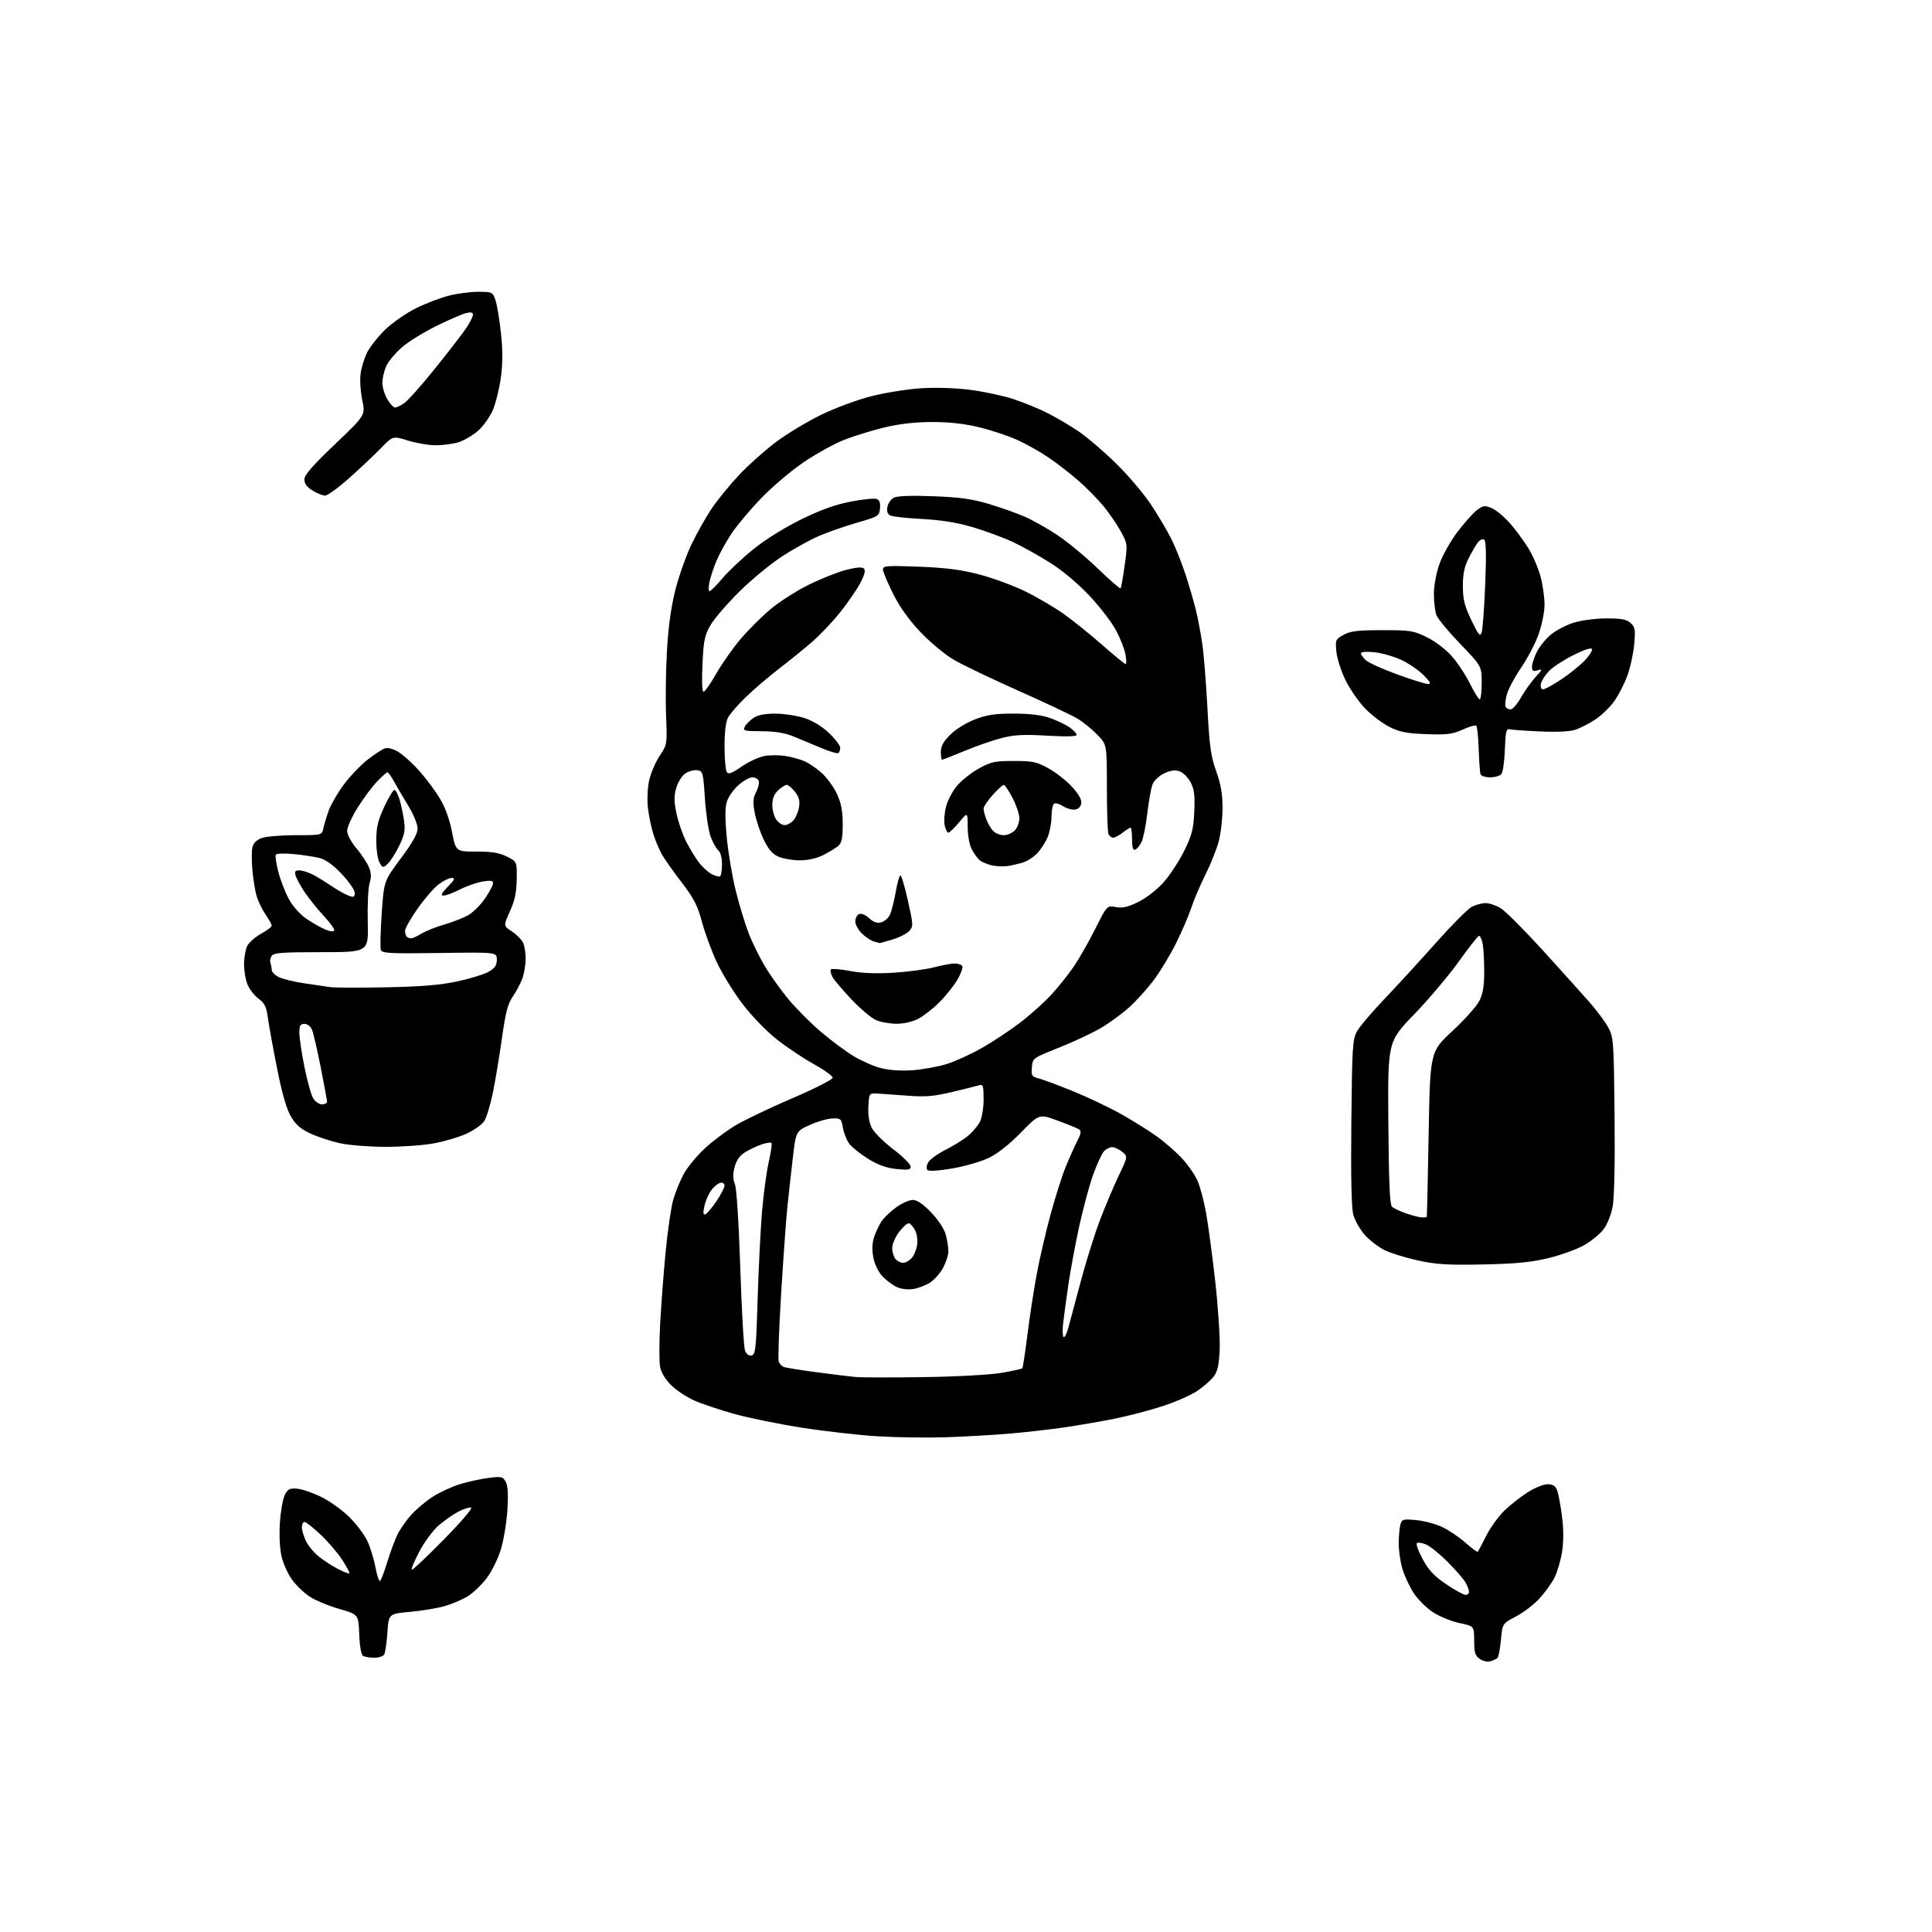 <?xml version="1.0" encoding="UTF-8" standalone="no"?>
<svg 
  version="1.1" 
  xmlns="http://www.w3.org/2000/svg" 
  xmlns:xlink="http://www.w3.org/1999/xlink" 
  xmlns:svg="http://www.w3.org/2000/svg"
  xmlns:rdf="http://www.w3.org/1999/02/22-rdf-syntax-ns#"
  xmlns:cc="http://creativecommons.org/ns#"
  xmlns:dc="http://purl.org/dc/elements/1.1/"
  viewBox="0 0 768 768"
  width="768"
  height="768"
>
<style>svg {background-color: white; }</style>"
<path stroke="none" fill="black" fill-rule="evenodd" d="M592.47,660.39C591.32,660.73 589.47,660.32 588.22,659.44C586.36,658.14 586.00,656.94 586.00,652.14C586.00,646.40 586.00,646.40 580.16,645.19C576.95,644.53 572.16,642.56 569.52,640.81C566.88,639.06 563.42,635.57 561.82,633.06C560.23,630.55 558.27,626.28 557.46,623.57C556.66,620.86 556.01,616.36 556.01,613.57C556.02,610.78 556.31,607.43 556.66,606.12C557.26,603.90 557.65,603.78 562.91,604.26C566.00,604.54 570.64,605.76 573.23,606.98C575.82,608.19 579.99,611.00 582.51,613.22C585.03,615.43 587.24,617.08 587.42,616.87C587.61,616.67 589.13,613.80 590.80,610.50C592.46,607.20 595.78,602.63 598.16,600.35C600.55,598.06 604.73,594.80 607.45,593.10C610.17,591.39 613.66,590.00 615.22,590.00C617.31,590.00 618.30,590.65 618.99,592.47C619.51,593.84 620.38,598.52 620.93,602.88C621.59,608.15 621.58,612.89 620.92,617.02C620.37,620.44 619.00,625.03 617.89,627.22C616.77,629.41 614.08,633.13 611.90,635.49C609.73,637.85 605.54,641.04 602.60,642.58C597.25,645.38 597.25,645.38 596.65,651.87C596.31,655.44 595.69,658.68 595.27,659.07C594.85,659.46 593.59,660.05 592.47,660.39zM148.69,658.98C146.94,658.98 144.96,658.63 144.30,658.20C143.57,657.74 142.97,654.32 142.80,649.60C142.50,641.77 142.50,641.77 134.80,639.55C130.57,638.33 125.28,636.13 123.05,634.65C120.81,633.17 117.68,630.16 116.09,627.96C114.49,625.76 112.64,621.66 111.96,618.85C111.23,615.79 110.94,610.41 111.25,605.50C111.53,600.97 112.40,595.97 113.17,594.38C114.38,591.93 115.10,591.54 118.04,591.76C119.94,591.91 124.25,593.37 127.61,595.01C130.96,596.64 135.97,600.21 138.74,602.93C141.50,605.65 144.73,609.89 145.92,612.34C147.11,614.80 148.59,619.53 149.21,622.86C149.83,626.19 150.67,628.71 151.07,628.46C151.47,628.21 152.79,624.75 154.00,620.76C155.21,616.78 157.08,611.81 158.14,609.72C159.21,607.62 161.67,604.16 163.60,602.03C165.53,599.89 169.33,596.71 172.05,594.96C174.78,593.22 179.60,590.98 182.76,590.00C185.93,589.01 191.07,587.89 194.17,587.50C199.40,586.84 199.91,586.96 201.05,589.09C201.90,590.68 202.09,594.16 201.68,600.45C201.35,605.43 200.17,612.48 199.05,616.10C197.93,619.73 195.40,624.80 193.44,627.38C191.47,629.96 188.15,633.15 186.05,634.47C183.95,635.79 179.82,637.57 176.87,638.43C173.92,639.28 167.68,640.32 163.00,640.74C154.50,641.50 154.50,641.50 154.00,649.00C153.72,653.12 153.14,657.06 152.69,657.75C152.25,658.44 150.45,658.99 148.69,658.98zM582.59,634.00C583.37,634.00 583.98,633.44 583.96,632.75C583.95,632.06 583.33,630.43 582.61,629.12C581.88,627.81 578.69,624.13 575.52,620.94C572.35,617.75 568.45,614.60 566.85,613.94C565.25,613.27 563.61,613.05 563.22,613.45C562.82,613.84 563.87,616.72 565.55,619.83C567.89,624.18 570.06,626.49 574.89,629.75C578.35,632.09 581.82,634.00 582.59,634.00zM138.88,625.44C139.09,625.24 137.84,622.86 136.10,620.16C134.36,617.45 130.51,612.93 127.53,610.12C124.56,607.30 121.64,605.00 121.06,605.00C120.48,605.00 120.00,605.94 120.00,607.10C120.00,608.25 120.73,610.73 121.62,612.61C122.51,614.48 124.87,617.30 126.87,618.87C128.87,620.44 132.30,622.65 134.50,623.77C136.70,624.89 138.67,625.65 138.88,625.44zM163.75,624.00C164.22,624.00 169.98,618.54 176.55,611.86C183.12,605.18 187.97,599.53 187.32,599.30C186.68,599.07 184.43,599.77 182.32,600.85C180.22,601.94 176.66,604.42 174.40,606.36C172.12,608.33 168.66,613.02 166.60,616.95C164.56,620.83 163.28,624.00 163.75,624.00zM376.00,571.33C368.57,571.57 356.43,571.40 349.00,570.96C341.57,570.51 327.98,568.97 318.80,567.54C309.61,566.10 297.39,563.61 291.64,561.99C285.90,560.38 278.79,557.98 275.85,556.67C272.91,555.35 268.83,552.64 266.79,550.63C264.47,548.35 262.83,545.63 262.40,543.34C262.03,541.33 262.03,533.79 262.40,526.59C262.78,519.39 263.75,506.52 264.56,498.00C265.37,489.48 266.74,480.02 267.60,477.00C268.47,473.98 270.35,469.33 271.79,466.67C273.23,464.01 277.02,459.42 280.23,456.45C283.43,453.49 289.08,449.29 292.77,447.13C296.47,444.97 306.59,440.16 315.25,436.44C323.91,432.73 331.00,429.11 331.00,428.41C331.00,427.71 327.59,425.26 323.43,422.96C319.26,420.66 312.58,416.18 308.59,413.01C304.44,409.71 298.61,403.65 295.00,398.87C291.52,394.27 286.99,386.90 284.94,382.50C282.88,378.10 280.23,370.90 279.05,366.50C277.30,360.01 275.81,357.08 271.15,351.00C267.98,346.88 264.46,341.93 263.32,340.00C262.18,338.07 260.55,334.25 259.70,331.50C258.85,328.75 257.88,324.02 257.54,320.99C257.20,317.96 257.42,313.16 258.03,310.31C258.64,307.47 260.51,303.07 262.18,300.54C265.22,295.95 265.22,295.93 264.77,284.30C264.52,277.89 264.68,266.31 265.13,258.57C265.67,249.15 266.78,241.17 268.47,234.49C269.86,229.00 272.77,220.81 274.93,216.29C277.10,211.78 280.74,205.34 283.02,201.97C285.31,198.61 290.17,192.66 293.84,188.76C297.50,184.86 304.10,178.98 308.50,175.69C312.90,172.40 321.00,167.52 326.50,164.85C332.00,162.17 340.95,158.86 346.40,157.49C351.84,156.11 360.66,154.70 366.01,154.35C371.81,153.97 379.66,154.21 385.51,154.95C390.90,155.63 398.62,157.27 402.68,158.59C406.73,159.91 412.85,162.41 416.27,164.13C419.70,165.86 425.20,169.09 428.50,171.31C431.80,173.52 438.48,179.20 443.34,183.92C448.20,188.64 454.56,196.10 457.48,200.50C460.40,204.90 464.12,211.20 465.75,214.50C467.38,217.80 469.89,224.10 471.31,228.50C472.74,232.90 474.57,239.20 475.38,242.50C476.19,245.80 477.34,251.88 477.94,256.00C478.54,260.12 479.45,271.60 479.98,281.50C480.78,296.64 481.33,300.61 483.44,306.50C485.27,311.60 485.96,315.55 485.98,321.04C485.99,325.19 485.33,331.15 484.51,334.28C483.70,337.42 481.29,343.48 479.15,347.74C477.02,352.01 474.48,357.98 473.50,361.00C472.52,364.02 469.81,370.32 467.47,375.00C465.14,379.68 461.13,386.29 458.57,389.70C456.00,393.11 451.61,397.97 448.80,400.49C445.98,403.02 440.94,406.70 437.59,408.67C434.24,410.64 426.77,414.13 421.00,416.44C410.52,420.61 410.50,420.62 410.19,424.28C409.91,427.56 410.17,428.00 412.69,428.62C414.24,429.00 420.23,431.22 426.00,433.55C431.77,435.88 440.32,439.91 445.00,442.50C449.68,445.10 456.21,449.15 459.51,451.49C462.82,453.84 467.47,457.88 469.85,460.46C472.23,463.04 475.01,467.03 476.02,469.32C477.03,471.62 478.56,477.32 479.41,482.00C480.26,486.68 481.91,499.02 483.08,509.44C484.24,519.85 485.03,532.00 484.85,536.44C484.58,542.57 484.02,545.13 482.50,547.15C481.40,548.61 478.48,551.18 476.00,552.87C473.52,554.55 467.30,557.29 462.16,558.96C457.03,560.63 448.48,562.87 443.16,563.94C437.85,565.01 428.77,566.58 423.00,567.42C417.23,568.26 407.32,569.38 401.00,569.91C394.68,570.45 383.43,571.08 376.00,571.33zM367.50,547.42C380.66,547.22 393.81,546.49 398.24,545.71C402.49,544.97 406.16,544.16 406.38,543.93C406.61,543.69 407.53,537.65 408.43,530.50C409.33,523.35 410.99,512.55 412.11,506.50C413.24,500.45 415.68,489.88 417.55,483.00C419.41,476.12 422.12,467.57 423.57,464.00C425.03,460.43 427.11,455.75 428.20,453.61C429.81,450.46 429.93,449.57 428.84,448.89C428.10,448.42 424.26,446.86 420.30,445.41C413.10,442.77 413.10,442.77 405.80,450.23C401.18,454.95 396.48,458.65 393.00,460.31C389.98,461.76 383.48,463.63 378.56,464.48C373.24,465.40 369.25,465.65 368.72,465.12C368.18,464.58 368.27,463.36 368.95,462.10C369.57,460.94 372.69,458.67 375.89,457.06C379.09,455.44 383.14,452.92 384.89,451.44C386.64,449.97 388.73,447.49 389.54,445.93C390.35,444.35 391.00,440.40 391.00,436.98C391.00,431.62 390.78,430.93 389.25,431.41C388.29,431.70 383.45,432.91 378.50,434.08C371.24,435.81 367.86,436.10 361.00,435.57C356.32,435.21 350.93,434.82 349.00,434.71C345.50,434.50 345.50,434.50 345.20,439.74C345.01,443.05 345.48,446.18 346.48,448.24C347.36,450.03 351.20,453.89 355.04,456.81C358.87,459.73 362.00,462.83 362.00,463.70C362.00,465.02 361.08,465.18 356.35,464.70C352.35,464.28 349.07,463.10 345.10,460.65C342.02,458.74 338.65,456.04 337.60,454.65C336.56,453.27 335.42,450.41 335.07,448.31C334.46,444.71 334.23,444.51 330.88,444.60C328.93,444.65 324.88,445.83 321.87,447.20C316.39,449.71 316.39,449.71 315.12,460.60C314.42,466.60 313.45,475.32 312.97,480.00C312.49,484.68 311.39,500.02 310.52,514.11C309.66,528.19 309.22,540.42 309.55,541.28C309.88,542.14 310.79,543.09 311.56,543.39C312.34,543.68 318.04,544.61 324.24,545.44C330.43,546.27 337.52,547.14 340.00,547.37C342.48,547.59 354.85,547.62 367.50,547.42zM298.75,538.81C300.33,538.51 300.57,536.31 301.17,516.49C301.54,504.39 302.32,488.76 302.91,481.75C303.50,474.74 304.70,465.82 305.58,461.93C306.47,458.04 306.95,454.62 306.66,454.33C306.37,454.04 304.64,454.30 302.82,454.90C300.99,455.51 298.06,456.88 296.30,457.96C294.09,459.31 292.77,461.13 292.04,463.86C291.27,466.72 291.29,468.58 292.12,470.65C292.81,472.35 293.67,485.78 294.27,504.00C294.82,520.77 295.66,535.55 296.14,536.82C296.68,538.28 297.66,539.02 298.75,538.81zM424.67,527.84C425.32,525.45 427.52,517.20 429.58,509.50C431.63,501.80 435.00,491.00 437.07,485.50C439.14,480.00 442.52,471.95 444.60,467.60C448.36,459.71 448.36,459.71 446.07,457.85C444.81,456.83 443.00,456.00 442.04,456.00C441.09,456.00 439.62,456.79 438.77,457.75C437.92,458.71 436.01,462.88 434.53,467.00C433.05,471.12 430.56,480.35 429.00,487.50C427.44,494.65 425.48,505.23 424.64,511.00C423.81,516.77 422.89,523.58 422.60,526.12C422.31,528.66 422.39,531.06 422.79,531.46C423.18,531.86 424.03,530.23 424.67,527.84zM363.00,512.41C360.94,512.75 358.27,512.43 356.50,511.62C354.85,510.86 352.27,508.93 350.76,507.33C349.11,505.57 347.67,502.57 347.15,499.80C346.57,496.65 346.69,494.05 347.53,491.60C348.20,489.63 349.50,486.88 350.42,485.49C351.33,484.10 353.92,481.62 356.19,479.98C358.45,478.34 361.44,477.00 362.83,477.00C364.56,477.00 366.88,478.57 370.12,481.93C372.88,484.80 375.31,488.45 375.93,490.68C376.51,492.78 376.99,495.79 376.99,497.36C377.00,498.94 376.00,502.00 374.79,504.16C373.57,506.33 371.21,508.94 369.54,509.97C367.87,510.99 364.93,512.09 363.00,512.41zM589.50,502.64C575.56,502.92 570.92,502.64 563.73,501.07C558.91,500.02 552.98,498.20 550.55,497.02C548.12,495.85 544.55,493.13 542.62,491.00C540.69,488.86 538.60,485.23 537.98,482.93C537.22,480.11 536.96,468.14 537.18,446.13C537.47,416.48 537.67,413.19 539.38,410.06C540.41,408.16 545.36,402.31 550.38,397.06C555.39,391.80 564.62,381.75 570.87,374.71C577.12,367.68 583.51,361.27 585.07,360.46C586.63,359.66 589.11,359.00 590.58,359.00C592.06,359.00 594.78,359.94 596.63,361.08C598.48,362.23 606.00,369.76 613.34,377.83C620.68,385.90 629.04,395.20 631.94,398.50C634.83,401.80 638.16,406.30 639.35,408.50C641.39,412.30 641.52,414.00 641.81,443.17C642.01,461.90 641.72,476.08 641.07,479.57C640.47,482.85 638.91,486.73 637.44,488.66C636.03,490.52 632.54,493.36 629.70,494.99C626.85,496.62 620.46,498.92 615.51,500.12C608.57,501.79 602.60,502.37 589.50,502.64zM358.97,502.00C359.91,502.00 361.45,501.16 362.39,500.12C363.32,499.09 364.31,496.73 364.58,494.87C364.85,493.02 364.49,490.41 363.78,489.08C363.08,487.75 362.00,486.49 361.40,486.29C360.79,486.09 359.03,487.59 357.48,489.62C355.93,491.64 354.67,494.56 354.67,496.10C354.67,497.64 355.25,499.59 355.96,500.45C356.66,501.30 358.02,502.00 358.97,502.00zM565.25,483.95C566.21,483.98 567.07,483.89 567.16,483.75C567.26,483.61 567.59,468.78 567.91,450.78C568.50,418.06 568.50,418.06 577.29,409.91C582.13,405.43 586.96,400.03 588.04,397.92C589.50,395.06 590.00,392.05 590.00,386.16C590.00,381.81 589.72,376.84 589.38,375.12C589.03,373.41 588.40,372.00 587.97,372.00C587.54,372.00 583.92,376.57 579.93,382.17C575.94,387.76 567.94,397.23 562.16,403.21C551.65,414.09 551.65,414.09 551.89,446.29C552.06,469.55 552.46,478.82 553.31,479.66C553.97,480.30 556.52,481.51 559.00,482.36C561.48,483.21 564.29,483.93 565.25,483.95zM280.34,482.74C280.98,482.54 282.96,480.22 284.75,477.58C286.54,474.93 288.00,472.12 288.00,471.31C288.00,470.49 287.28,470.00 286.36,470.18C285.45,470.35 283.85,471.66 282.79,473.08C281.73,474.49 280.49,477.33 280.03,479.38C279.42,482.06 279.51,483.00 280.34,482.74zM153.00,455.89C146.68,455.86 138.67,455.23 135.21,454.47C131.75,453.72 126.51,452.01 123.56,450.66C119.49,448.79 117.59,447.15 115.64,443.82C113.89,440.84 112.12,434.66 110.10,424.47C108.46,416.24 106.82,407.18 106.45,404.35C105.90,400.22 105.18,398.77 102.79,397.00C101.16,395.79 99.18,393.29 98.41,391.43C97.63,389.58 97.01,385.91 97.01,383.28C97.02,380.65 97.60,377.38 98.29,376.00C98.99,374.63 101.45,372.46 103.78,371.18C106.10,369.90 108.00,368.45 108.00,367.97C108.00,367.49 106.88,365.44 105.51,363.43C104.15,361.41 102.56,358.13 101.98,356.13C101.40,354.13 100.66,349.51 100.33,345.86C100.00,342.21 100.01,338.09 100.36,336.71C100.77,335.08 102.09,333.82 104.14,333.10C105.88,332.49 111.95,332.00 117.63,332.00C127.96,332.00 127.96,332.00 128.55,329.25C128.87,327.74 129.82,324.59 130.65,322.25C131.49,319.90 134.14,315.32 136.54,312.05C138.94,308.79 143.18,304.32 145.96,302.12C148.74,299.93 151.92,297.84 153.02,297.49C154.26,297.10 156.35,297.67 158.50,299.00C160.41,300.18 164.11,303.55 166.73,306.50C169.36,309.44 172.99,314.32 174.81,317.33C176.94,320.84 178.68,325.61 179.67,330.67C181.22,338.53 181.22,338.53 189.36,338.51C195.52,338.50 198.47,338.99 201.50,340.50C205.50,342.50 205.50,342.50 205.40,349.50C205.33,354.75 204.65,357.94 202.70,362.27C200.09,368.04 200.09,368.04 203.50,370.27C205.37,371.50 207.37,373.53 207.95,374.80C208.53,376.06 208.98,378.99 208.96,381.30C208.93,383.61 208.34,387.07 207.63,389.00C206.93,390.93 205.22,394.14 203.84,396.14C201.85,399.03 200.97,402.44 199.54,412.64C198.55,419.71 196.93,429.47 195.93,434.33C194.94,439.19 193.38,444.29 192.48,445.68C191.57,447.06 188.38,449.31 185.38,450.68C182.38,452.06 176.46,453.80 172.21,454.55C167.97,455.31 159.32,455.91 153.00,455.89zM128.02,439.00C129.11,439.00 130.00,438.54 130.00,437.97C130.00,437.41 128.87,431.22 127.48,424.22C126.10,417.22 124.53,410.49 124.00,409.25C123.46,407.98 122.17,407.00 121.02,407.00C119.37,407.00 119.00,407.65 119.00,410.59C119.00,412.57 119.93,418.76 121.06,424.34C122.19,429.93 123.78,435.51 124.58,436.75C125.39,437.99 126.94,439.00 128.02,439.00zM362.79,425.43C366.80,425.14 372.88,424.04 376.29,422.98C379.71,421.92 386.08,419.01 390.46,416.50C394.84,414.00 401.70,409.45 405.70,406.38C409.70,403.31 415.26,398.31 418.06,395.25C420.85,392.19 424.84,387.17 426.93,384.10C429.02,381.02 432.83,374.32 435.40,369.21C440.06,359.92 440.06,359.92 443.54,360.57C446.20,361.07 448.30,360.60 452.46,358.56C455.55,357.05 459.87,353.71 462.45,350.84C464.95,348.06 468.65,342.43 470.68,338.33C473.82,331.97 474.42,329.67 474.74,322.69C475.04,316.20 474.74,313.77 473.31,311.01C472.31,309.09 470.34,307.12 468.93,306.63C467.07,305.99 465.35,306.21 462.77,307.44C460.74,308.40 458.73,310.30 458.14,311.82C457.57,313.29 456.64,318.46 456.08,323.30C455.52,328.14 454.48,333.28 453.78,334.73C453.08,336.17 451.94,337.54 451.25,337.76C450.37,338.05 450.00,336.80 450.00,333.58C450.00,331.06 449.73,329.00 449.41,329.00C449.08,329.00 447.67,329.90 446.27,331.00C444.87,332.10 443.16,333.00 442.47,333.00C441.78,333.00 440.94,332.29 440.61,331.42C440.27,330.55 440.00,322.22 440.00,312.92C440.00,296.00 440.00,296.00 436.25,292.11C434.19,289.97 430.70,287.12 428.50,285.77C426.30,284.42 415.65,279.38 404.84,274.58C394.03,269.77 382.39,264.19 378.98,262.17C375.57,260.15 369.69,255.25 365.91,251.27C361.38,246.50 357.67,241.32 355.02,236.04C352.81,231.64 351.00,227.30 351.00,226.38C351.00,224.89 352.42,224.78 365.25,225.27C375.89,225.67 381.96,226.45 389.21,228.34C394.55,229.73 402.75,232.74 407.43,235.02C412.12,237.31 419.00,241.34 422.73,243.97C426.45,246.60 433.40,252.18 438.16,256.38C442.93,260.57 447.11,264.00 447.46,264.00C447.81,264.00 447.79,262.31 447.42,260.25C447.06,258.19 445.41,253.93 443.76,250.79C442.11,247.65 437.44,241.50 433.39,237.14C428.94,232.36 422.77,227.12 417.84,223.96C413.35,221.08 406.44,217.22 402.49,215.40C398.53,213.57 391.30,210.91 386.40,209.48C380.35,207.71 373.97,206.69 366.50,206.30C360.45,205.99 354.77,205.36 353.88,204.90C352.79,204.34 352.42,203.23 352.75,201.51C353.02,200.09 354.16,198.45 355.29,197.85C356.62,197.13 362.05,196.93 370.91,197.26C381.56,197.66 386.37,198.32 393.14,200.35C397.89,201.77 404.35,204.06 407.49,205.45C410.63,206.84 416.41,210.11 420.35,212.72C424.28,215.32 431.44,221.25 436.26,225.88C441.08,230.52 445.21,234.12 445.44,233.89C445.67,233.66 446.40,229.60 447.06,224.87C448.26,216.34 448.24,216.21 445.55,211.28C444.06,208.54 440.96,204.01 438.67,201.22C436.38,198.43 431.88,193.86 428.68,191.06C425.48,188.27 420.14,184.13 416.82,181.88C413.49,179.62 407.88,176.46 404.35,174.86C400.81,173.25 394.00,171.00 389.21,169.84C383.30,168.41 377.29,167.74 370.50,167.76C363.86,167.77 357.56,168.48 351.75,169.87C346.93,171.02 339.70,173.24 335.67,174.81C331.65,176.37 324.27,180.45 319.27,183.87C314.28,187.29 306.66,193.78 302.34,198.29C298.02,202.81 292.80,209.05 290.74,212.17C288.68,215.29 286.08,219.97 284.97,222.57C283.85,225.17 282.55,229.03 282.08,231.15C281.60,233.27 281.59,235.00 282.05,235.00C282.51,235.00 284.82,232.70 287.19,229.88C289.56,227.06 295.10,221.85 299.50,218.30C304.26,214.46 311.95,209.67 318.50,206.46C326.24,202.67 332.07,200.57 338.17,199.40C342.93,198.47 347.57,198.01 348.48,198.35C349.63,198.80 350.03,199.93 349.81,202.11C349.51,205.11 349.17,205.33 341.02,207.68C336.35,209.02 329.55,211.37 325.91,212.90C322.27,214.43 315.52,218.15 310.90,221.17C306.28,224.18 298.61,230.51 293.86,235.22C289.10,239.93 283.99,245.87 282.48,248.44C280.09,252.52 279.69,254.45 279.24,264.05C278.93,270.61 279.09,275.00 279.66,275.00C280.18,275.00 282.47,271.74 284.74,267.75C287.02,263.76 291.32,257.63 294.31,254.12C297.29,250.60 302.60,245.29 306.12,242.30C309.63,239.32 316.55,234.88 321.50,232.44C326.45,230.01 333.18,227.34 336.45,226.51C340.53,225.48 342.73,225.33 343.43,226.03C344.14,226.74 343.68,228.54 341.98,231.77C340.62,234.35 336.98,239.63 333.91,243.48C330.83,247.34 325.66,252.76 322.41,255.53C319.16,258.30 313.35,262.99 309.50,265.95C305.65,268.91 299.88,273.85 296.67,276.92C293.47,279.99 290.21,283.72 289.42,285.20C288.50,286.95 288.01,290.99 288.02,296.70C288.02,301.54 288.42,306.11 288.89,306.85C289.56,307.92 290.83,307.46 294.85,304.70C297.66,302.76 301.77,300.88 303.98,300.50C306.19,300.13 309.91,300.14 312.25,300.52C314.59,300.91 317.88,301.79 319.57,302.49C321.26,303.18 324.37,305.27 326.48,307.12C328.59,308.97 331.37,312.74 332.65,315.49C334.40,319.25 334.98,322.28 334.99,327.60C335.00,333.11 334.61,335.03 333.25,336.23C332.29,337.07 329.61,338.72 327.29,339.88C324.66,341.21 321.18,342.00 318.01,342.00C315.22,342.00 311.43,341.37 309.59,340.60C307.12,339.57 305.57,337.81 303.64,333.85C302.20,330.91 300.58,326.10 300.03,323.18C299.21,318.87 299.32,317.28 300.58,314.84C301.44,313.18 301.90,311.19 301.60,310.41C301.31,309.63 300.16,309.00 299.07,309.00C297.97,309.00 295.51,310.37 293.60,312.05C291.69,313.73 289.62,316.63 289.00,318.50C288.19,320.96 288.16,324.94 288.90,332.87C289.46,338.90 291.08,348.49 292.50,354.17C293.92,359.85 296.22,367.43 297.61,371.00C299.00,374.57 301.87,380.43 303.99,384.00C306.11,387.57 310.35,393.52 313.41,397.21C316.48,400.91 322.31,406.76 326.38,410.21C330.45,413.67 336.33,418.03 339.44,419.91C342.56,421.78 347.45,423.90 350.31,424.63C353.49,425.44 358.32,425.75 362.79,425.43zM356.29,406.96C353.66,406.94 350.02,406.28 348.22,405.50C346.41,404.71 342.06,401.04 338.54,397.35C335.02,393.65 331.58,389.59 330.90,388.32C330.22,387.04 329.96,385.70 330.33,385.34C330.69,384.98 334.13,385.27 337.96,385.99C342.62,386.87 348.35,387.10 355.22,386.67C360.87,386.32 368.11,385.35 371.30,384.52C374.49,383.68 378.17,383.00 379.49,383.00C380.81,383.00 382.17,383.46 382.52,384.03C382.87,384.60 382.00,387.03 380.59,389.44C379.18,391.85 375.94,395.91 373.39,398.45C370.84,401.00 367.03,403.96 364.92,405.04C362.63,406.21 359.14,406.98 356.29,406.96zM153.50,392.47C167.48,392.20 174.95,391.58 181.79,390.12C186.89,389.03 192.52,387.30 194.29,386.26C196.75,384.82 197.50,383.70 197.50,381.44C197.50,378.50 197.50,378.50 174.75,378.83C155.15,379.11 151.91,378.94 151.41,377.64C151.09,376.80 151.24,370.30 151.73,363.18C152.63,350.23 152.63,350.23 159.31,341.25C164.01,334.94 166.00,331.40 166.00,329.33C166.00,327.70 164.38,323.73 162.37,320.44C160.37,317.17 157.81,312.81 156.68,310.75C155.55,308.69 154.35,307.00 154.02,307.00C153.68,307.00 151.79,308.69 149.82,310.75C147.85,312.81 144.38,317.47 142.12,321.11C139.85,324.74 138.00,328.86 138.00,330.26C138.00,331.73 139.54,334.65 141.64,337.16C143.65,339.54 145.88,342.91 146.61,344.63C147.59,346.95 147.66,348.64 146.91,351.13C146.35,352.98 146.02,359.90 146.19,366.50C146.50,378.50 146.50,378.50 127.71,378.50C112.11,378.50 108.77,378.75 107.97,380.00C107.45,380.82 107.24,382.10 107.51,382.83C107.78,383.56 108.00,384.79 108.00,385.56C108.00,386.32 109.24,387.59 110.75,388.37C112.26,389.14 116.88,390.28 121.00,390.89C125.12,391.50 129.85,392.19 131.50,392.42C133.15,392.65 143.05,392.67 153.50,392.47zM349.57,374.88C349.53,374.82 348.60,374.55 347.50,374.29C346.40,374.02 344.26,372.64 342.75,371.22C341.24,369.79 340.00,367.57 340.00,366.28C340.00,364.99 340.70,363.67 341.55,363.34C342.44,363.00 344.12,363.71 345.50,365.00C347.18,366.58 348.60,367.07 350.27,366.65C351.58,366.32 353.17,364.92 353.79,363.55C354.42,362.18 355.44,358.12 356.07,354.53C356.69,350.94 357.53,348.00 357.94,348.00C358.34,348.00 359.68,352.53 360.92,358.08C363.07,367.69 363.09,368.24 361.42,370.09C360.46,371.15 357.41,372.69 354.65,373.51C351.89,374.33 349.61,374.95 349.57,374.88zM163.42,373.00C164.01,372.99 165.88,372.15 167.57,371.12C169.26,370.09 173.31,368.47 176.57,367.53C179.83,366.59 184.09,364.93 186.04,363.84C187.99,362.76 191.02,359.75 192.79,357.16C194.56,354.58 196.00,351.85 196.00,351.10C196.00,350.07 195.01,349.90 191.92,350.40C189.67,350.76 185.64,352.16 182.95,353.53C180.26,354.89 177.29,356.00 176.34,356.00C175.01,356.00 175.41,355.18 178.00,352.50C180.76,349.65 181.05,349.00 179.54,349.00C178.52,349.00 176.17,350.16 174.32,351.57C172.47,352.98 168.72,357.32 165.98,361.22C163.24,365.12 161.00,369.07 161.00,369.99C161.00,370.91 161.30,371.97 161.67,372.33C162.03,372.70 162.82,373.00 163.42,373.00zM132.85,369.88C133.04,369.35 131.22,366.80 128.81,364.21C126.39,361.62 123.03,357.48 121.35,355.00C119.66,352.52 117.96,349.49 117.57,348.25C116.99,346.40 117.24,346.00 118.98,346.00C120.15,346.00 122.54,346.74 124.30,347.64C126.06,348.54 129.38,350.57 131.67,352.14C133.97,353.71 137.01,355.43 138.42,355.97C140.67,356.82 141.00,356.69 141.00,354.92C141.00,353.80 138.68,350.43 135.85,347.44C132.47,343.86 129.48,341.69 127.10,341.09C125.12,340.59 120.51,339.88 116.85,339.52C113.19,339.16 109.95,339.26 109.65,339.76C109.35,340.25 109.79,343.32 110.64,346.57C111.48,349.83 113.35,354.68 114.80,357.35C116.32,360.17 119.22,363.43 121.71,365.15C124.07,366.77 127.46,368.72 129.25,369.47C131.18,370.29 132.64,370.46 132.85,369.88zM286.25,348.35C286.66,348.09 287.00,345.94 287.00,343.56C287.00,341.01 286.41,338.75 285.55,338.04C284.76,337.38 283.39,334.97 282.52,332.67C281.66,330.38 280.62,323.55 280.22,317.50C279.53,307.02 279.39,306.48 277.19,306.17C275.92,305.99 273.80,306.55 272.48,307.42C271.16,308.28 269.53,310.83 268.86,313.08C267.89,316.32 267.89,318.43 268.89,323.27C269.59,326.63 271.31,331.65 272.72,334.44C274.13,337.22 276.42,340.99 277.80,342.80C279.18,344.62 281.48,346.71 282.90,347.46C284.33,348.20 285.83,348.60 286.25,348.35zM154.08,343.42C152.24,345.09 152.10,345.06 150.85,342.83C150.13,341.55 149.56,337.56 149.58,333.97C149.60,328.78 150.25,326.06 152.75,320.72C154.48,317.02 156.30,314.00 156.79,314.00C157.28,314.00 158.21,315.74 158.84,317.87C159.48,320.00 160.29,323.81 160.63,326.34C161.15,330.10 160.78,331.92 158.64,336.31C157.19,339.27 155.14,342.47 154.08,343.42zM400.50,344.27C398.85,344.51 396.04,344.39 394.26,343.99C392.47,343.58 390.30,342.67 389.44,341.95C388.58,341.23 387.15,339.26 386.27,337.57C385.35,335.79 384.67,332.04 384.67,328.64C384.67,322.77 384.67,322.77 381.25,326.89C379.37,329.15 377.46,331.00 377.00,331.00C376.54,331.00 375.88,329.71 375.53,328.14C375.18,326.56 375.42,323.22 376.05,320.70C376.69,318.18 378.69,314.39 380.50,312.28C382.30,310.16 386.19,307.10 389.14,305.47C393.90,302.83 395.45,302.50 403.00,302.50C410.53,302.50 412.10,302.83 416.79,305.43C419.70,307.04 423.89,310.32 426.10,312.73C428.77,315.62 430.02,317.83 429.81,319.30C429.62,320.68 428.68,321.62 427.31,321.81C426.10,321.98 423.99,321.38 422.60,320.48C421.22,319.57 419.62,319.12 419.04,319.47C418.47,319.83 418.00,322.13 418.00,324.59C418.00,327.05 417.30,330.74 416.45,332.78C415.59,334.83 413.72,337.73 412.28,339.23C410.85,340.73 408.28,342.37 406.59,342.88C404.89,343.40 402.15,344.02 400.50,344.27zM399.00,332.00C400.48,332.00 402.50,331.10 403.50,330.00C404.49,328.90 405.27,326.71 405.22,325.12C405.18,323.53 403.94,319.93 402.47,317.12C400.99,314.30 399.44,312.00 399.01,312.00C398.58,312.00 396.61,313.80 394.62,316.00C392.63,318.20 391.00,320.65 391.00,321.44C391.00,322.23 391.48,324.14 392.07,325.68C392.66,327.23 393.85,329.28 394.72,330.25C395.60,331.21 397.52,332.00 399.00,332.00zM311.90,328.00C312.89,328.00 314.45,327.16 315.39,326.12C316.32,325.09 317.33,322.73 317.63,320.87C318.04,318.35 317.63,316.80 316.02,314.75C314.83,313.24 313.35,312.00 312.74,312.00C312.13,312.00 310.59,312.98 309.31,314.17C307.73,315.67 307.00,317.48 307.00,319.95C307.00,321.93 307.70,324.56 308.56,325.78C309.41,327.00 310.92,328.00 311.90,328.00zM592.35,309.00C590.47,309.00 588.75,308.44 588.52,307.75C588.30,307.06 587.97,302.60 587.81,297.83C587.64,293.07 587.21,288.87 586.85,288.51C586.49,288.15 584.06,288.83 581.46,290.02C577.42,291.86 575.29,292.13 567.11,291.84C559.39,291.57 556.51,291.02 552.50,289.05C549.75,287.70 545.39,284.43 542.81,281.79C540.23,279.15 536.68,274.06 534.91,270.47C533.15,266.89 531.49,261.75 531.23,259.06C530.78,254.35 530.89,254.11 534.13,252.34C536.87,250.85 539.75,250.50 549.50,250.50C560.63,250.50 561.92,250.70 567.21,253.31C570.47,254.91 574.71,258.13 577.08,260.81C579.37,263.39 582.63,268.31 584.33,271.75C586.04,275.19 587.78,278.00 588.21,278.00C588.65,278.00 589.00,275.04 589.00,271.42C589.00,264.84 589.00,264.84 580.51,256.01C575.84,251.16 571.57,245.99 571.01,244.53C570.45,243.07 570.00,239.31 569.99,236.18C569.98,232.87 570.90,227.89 572.18,224.25C573.38,220.81 576.65,215.01 579.44,211.35C582.22,207.70 585.71,203.81 587.19,202.71C589.56,200.93 590.23,200.85 592.98,201.99C594.69,202.70 597.99,205.45 600.32,208.11C602.64,210.77 605.98,215.32 607.73,218.22C609.48,221.12 611.61,226.18 612.46,229.46C613.31,232.74 613.99,237.69 613.98,240.46C613.97,243.23 612.92,248.45 611.64,252.05C610.37,255.66 607.24,261.66 604.68,265.40C602.12,269.14 599.55,273.96 598.97,276.12C598.39,278.28 598.18,280.49 598.51,281.02C598.85,281.56 599.75,282.00 600.52,282.00C601.29,282.00 603.13,279.86 604.62,277.25C606.11,274.64 608.71,270.99 610.41,269.13C613.20,266.09 613.28,265.84 611.25,266.45C609.41,267.01 609.00,266.75 609.00,265.03C609.00,263.87 609.89,261.18 610.97,259.06C612.06,256.93 614.57,253.85 616.57,252.20C618.57,250.56 622.59,248.46 625.52,247.54C628.50,246.60 634.21,245.85 638.48,245.83C644.54,245.81 646.55,246.19 648.18,247.65C650.00,249.29 650.16,250.26 649.61,256.22C649.27,259.92 648.03,265.55 646.85,268.72C645.67,271.90 643.34,276.43 641.66,278.78C639.98,281.14 636.63,284.38 634.20,285.99C631.77,287.60 628.20,289.44 626.25,290.08C624.03,290.82 618.81,291.07 612.11,290.76C606.28,290.49 600.83,290.10 600.00,289.89C598.77,289.57 598.45,291.03 598.21,297.95C598.04,302.60 597.43,306.99 596.83,307.70C596.24,308.42 594.22,309.00 592.35,309.00zM374.49,302.00C374.22,302.00 374.00,300.60 374.00,298.88C374.00,296.61 375.02,294.75 377.75,292.04C379.86,289.93 384.12,287.30 387.50,285.99C392.27,284.15 395.45,283.67 403.00,283.67C409.56,283.68 414.05,284.23 417.50,285.46C420.25,286.44 423.74,288.11 425.25,289.19C426.76,290.26 428.00,291.58 428.00,292.13C428.00,292.77 423.81,292.88 416.25,292.44C406.98,291.90 403.18,292.09 398.23,293.36C394.79,294.24 388.14,296.55 383.47,298.48C378.80,300.42 374.76,302.00 374.49,302.00zM333.21,299.37C332.77,299.64 329.73,298.73 326.46,297.34C323.18,295.95 318.25,293.89 315.50,292.77C312.00,291.34 308.19,290.71 302.81,290.68C295.70,290.63 295.20,290.50 296.10,288.82C296.63,287.82 298.23,286.24 299.64,285.31C301.40,284.17 304.21,283.65 308.47,283.69C311.91,283.72 317.08,284.53 319.96,285.49C323.17,286.55 326.91,288.86 329.60,291.44C332.02,293.76 334.00,296.38 334.00,297.27C334.00,298.16 333.64,299.10 333.21,299.37zM613.44,274.00C614.17,274.00 617.41,272.23 620.64,270.07C623.86,267.91 628.01,264.58 629.86,262.66C631.71,260.74 633.05,258.66 632.85,258.04C632.61,257.32 629.90,258.19 625.47,260.40C621.61,262.33 617.22,265.20 615.71,266.78C614.19,268.37 612.76,270.64 612.53,271.83C612.27,273.18 612.62,274.00 613.44,274.00zM567.45,271.89C569.06,271.98 568.81,271.40 565.96,268.46C564.08,266.52 560.11,263.78 557.15,262.38C554.19,260.98 549.34,259.58 546.38,259.28C543.14,258.94 541.00,259.11 541.00,259.71C541.00,260.25 541.89,261.50 542.98,262.48C544.07,263.47 549.58,265.96 555.23,268.02C560.88,270.08 566.38,271.82 567.45,271.89zM588.96,251.50C589.37,250.40 590.02,241.77 590.39,232.33C590.87,220.24 590.74,214.96 589.97,214.48C589.36,214.11 588.23,214.63 587.45,215.65C586.67,216.67 585.02,219.53 583.77,222.00C582.10,225.32 581.50,228.21 581.52,233.00C581.53,238.28 582.16,240.82 584.87,246.50C587.62,252.28 588.33,253.15 588.96,251.50zM129.24,197.00C128.28,196.99 126.04,196.10 124.25,195.01C122.02,193.65 121.00,192.27 121.00,190.60C121.00,188.80 124.14,185.19 133.14,176.61C145.28,165.04 145.28,165.04 144.00,159.02C143.30,155.71 143.01,150.98 143.35,148.50C143.68,146.02 144.90,142.16 146.04,139.92C147.19,137.67 150.46,133.60 153.31,130.86C156.17,128.13 161.65,124.35 165.50,122.46C169.35,120.57 175.18,118.35 178.46,117.52C181.74,116.68 186.98,116.00 190.11,116.00C195.63,116.00 195.84,116.10 196.93,119.23C197.55,121.01 198.54,126.87 199.12,132.26C199.88,139.22 199.88,144.36 199.11,150.05C198.52,154.44 197.06,160.30 195.88,163.07C194.69,165.83 191.99,169.57 189.87,171.38C187.75,173.20 184.27,175.20 182.14,175.84C180.01,176.48 176.00,177.00 173.22,177.00C170.45,177.00 165.48,176.16 162.17,175.13C156.17,173.26 156.17,173.26 151.33,178.24C148.68,180.97 143.01,186.31 138.74,190.11C134.48,193.90 130.20,197.00 129.24,197.00zM157.02,162.00C157.60,162.00 159.20,161.26 160.57,160.36C161.95,159.46 167.45,153.29 172.79,146.66C178.13,140.03 183.74,132.78 185.25,130.55C186.76,128.32 187.99,125.89 188.00,125.14C188.00,124.16 187.23,123.97 185.25,124.46C183.74,124.84 178.45,127.13 173.50,129.56C168.55,131.99 162.42,135.77 159.88,137.95C157.34,140.14 154.53,143.48 153.63,145.37C152.73,147.26 152.00,150.31 152.00,152.15C152.01,153.99 152.90,156.96 153.99,158.75C155.08,160.54 156.44,162.00 157.02,162.00z" />

</svg>